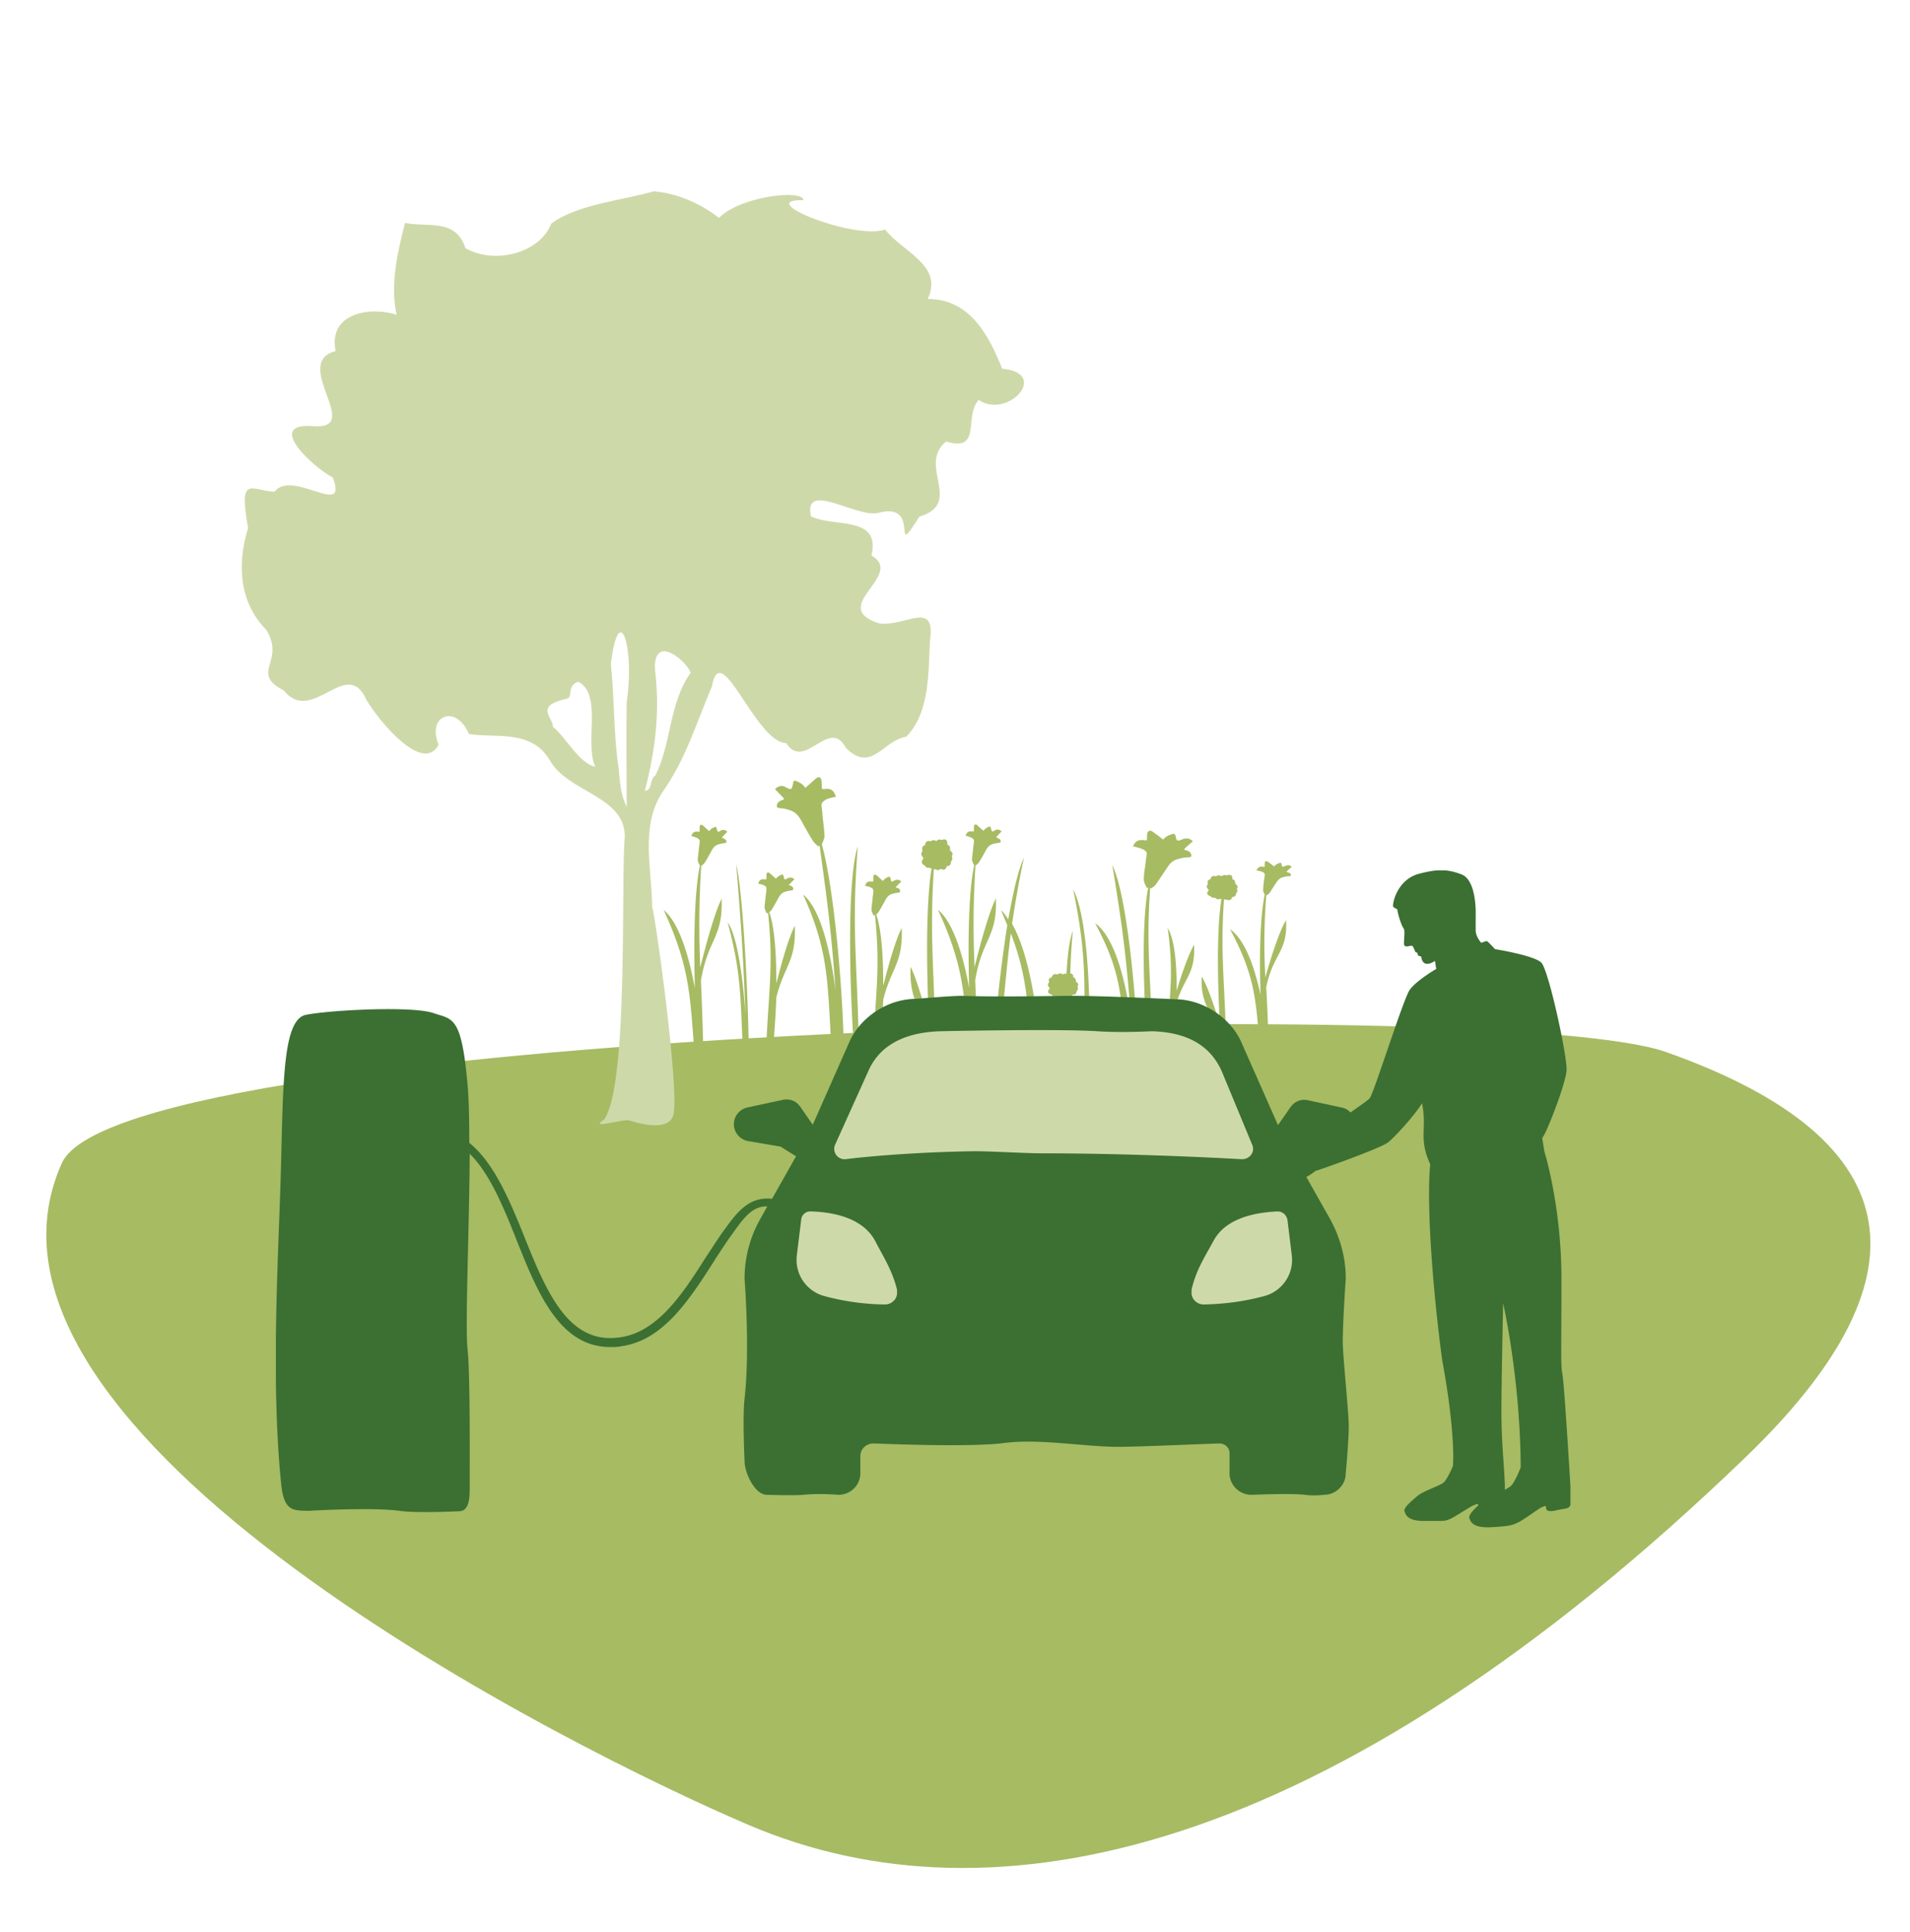 <svg width="90" height="91" fill="none" xmlns="http://www.w3.org/2000/svg"><path d="M82.28 68.617c8.533-8.229 8.119-14.852-3.768-19.058-7.86-2.784-72.705-1.193-75.594 5.223-5.779 12.818 24.16 27.7 32.42 31.21 11.316 4.803 27.182 1.683 46.942-17.375Z" fill="#A7BB63"/><path d="M59.654 46.566c.315-1.65 1.035-1.694.945-3.225-.36.61-.765 1.947-.975 2.704a28.445 28.445 0 0 1 .045-3.878h.03a.515.515 0 0 0 .135-.119l.315-.49c.075-.104.165-.208.315-.238a.95.95 0 0 1 .285-.044c.06 0 .09-.015.075-.075 0-.06-.075-.089-.135-.104-.015 0-.045-.03-.075-.03.015-.014.03-.044.06-.059.06-.06.135-.119.194-.178-.075-.06-.15-.09-.24-.06-.044 0-.074.03-.12.045-.06.03-.09 0-.104-.03a.275.275 0 0 0-.03-.104c0-.044-.03-.044-.075-.03-.105.03-.21.09-.255.164-.105-.074-.195-.149-.3-.223-.075-.045-.135-.03-.15.045v.148c0 .045-.015.06-.06.045-.18-.03-.27.03-.33.178h.045c.105.03.21.03.3.104.03.03.06.06.045.104 0 .074-.015.149-.03.223-.015.163-.045.327-.045.49 0 .075.045.149.075.208-.225 1.1-.255 2.972-.195 4.726-.3-1.367-.75-2.615-1.439-3.091 1.47 2.749 1.154 3.7 1.604 7.593.06 0 .12-.03.195-.044.06-.357.06-.966.03-1.68a98.025 98.025 0 0 0-.12-3.075M51.094 51.172h.12c.225-1.575.24-7.638-.645-9.272.735 3.566.48 4.606.525 9.272ZM53.268 47.873c-.255-1.813-.78-3.76-1.665-4.383 1.47 2.749 1.155 3.7 1.605 7.593.06 0 .12-.03.195-.045.03-.208.045-.505.045-.847.045 0 .09-.015.15-.03.09-1.545-.405-7.86-1.185-9.406.465 2.824.66 4.295.87 7.118M55.442 46.744c.015-1.248-.075-2.452-.42-3.031.36 2.645-.015 3.373-.105 6.716h.195c.105-.52.255-1.783.3-3.09.345-1.264.93-1.427.854-2.839-.285.505-.614 1.471-.84 2.23M50.704 46.194s-.03-.119-.09-.148c-.015 0-.03 0-.045-.015.015-.119-.045-.164-.135-.178.015-.595.045-1.234.12-2.007-.165.431-.255 1.16-.3 2.021-.06 0-.12 0-.18.03-.09-.06-.165-.06-.24 0h-.045c-.09-.044-.21.03-.224.119 0 0-.015.03-.03.03-.105.03-.135.104-.105.193v.044c-.075.075-.06.149 0 .223.03.03.045.06 0 .104-.075.075-.045.194.075.223.015 0 .03.015.045.03.045.045.09.074.165.06.014 0 .044 0 .06.014.06.06.12.075.194.045h.06c.045.03.105.03.15 0-.03 2.2.15 4.755.27 5.662h.165c-.045-2.75-.18-4.146-.21-5.662a.13.13 0 0 0 .12-.09v-.029c.15 0 .195-.06.21-.163 0 0 0-.03.015-.03.045-.045.06-.104.03-.164v-.044c.045-.09.03-.134-.045-.193-.03-.03-.045-.045-.045-.09" fill="#A7BB63"/><path d="M54.242 41.855c.075-.06.165-.119.225-.193l.54-.803c.12-.193.27-.341.525-.4.15-.045.315-.075.464-.075.105 0 .165-.03.135-.134-.03-.104-.12-.163-.225-.193-.044 0-.075-.03-.12-.044l.09-.09c.105-.104.225-.193.33-.297-.12-.119-.255-.148-.405-.119-.075.015-.134.06-.21.075-.09.03-.134.014-.164-.06l-.045-.178c-.015-.06-.06-.075-.135-.06-.18.06-.345.134-.435.268a10.64 10.64 0 0 0-.495-.372c-.12-.089-.225-.044-.255.075-.015.089-.015.178-.015.252 0 .075-.03.09-.105.075-.3-.045-.464.044-.554.297h.075c.165.06.344.074.494.193.06.044.09.09.075.163l-.045.372c-.03.267-.09.55-.09.817 0 .134.075.268.135.387 0 .03.045 0 .075 0-.42 2.08-.12 6.954.045 8.276h.165c-.06-4.13-.33-5.26-.12-8.262h.015M43.973 40.949s.03.014.045 0h.075c.06.044.135.059.194 0 .03-.015.06-.03.09 0 .105.044.195 0 .225-.12V40.8c.15 0 .195-.06.21-.193 0-.015 0-.03.015-.045.045-.06.06-.119.03-.193v-.044c.045-.105.03-.164-.045-.223-.03-.03-.06-.06-.045-.12a.169.169 0 0 0-.09-.178s-.03-.015-.045-.03c.03-.193-.075-.282-.255-.207h-.03c-.09-.045-.164-.015-.224.059-.09-.06-.165-.074-.255 0h-.045a.161.161 0 0 0-.225.149c0 .014-.015.03-.03.044-.105.045-.135.12-.105.238v.045c-.075.089-.06.193.015.267.03.03.045.074 0 .119-.075.104-.045.223.075.267.015 0 .03.03.045.045.045.06.09.09.165.074.015 0 .045 0 .06.015.015.03.045 0 .075.015-.285 1.724-.24 4.948-.12 7.356-.24-.922-.57-2.11-.87-2.72-.075 1.754.585 1.902.93 3.626.045.684.09 1.278.12 1.62h.165c-.06-4.934-.345-6.286-.12-9.852" fill="#A7BB63"/><path d="M45.951 46.18c.33-1.977 1.05-2.022.975-3.864-.36.743-.78 2.333-1.005 3.24-.06-1.502-.075-2.824.045-4.8 0 0 .015.014.03 0 .045-.045.105-.09.135-.134.12-.193.225-.387.33-.58.075-.134.165-.238.315-.282.09-.03.195-.045.285-.06.06 0 .105-.03.09-.089-.015-.074-.075-.104-.135-.133-.03 0-.045-.03-.075-.045.015-.015.03-.045.06-.06.06-.074.135-.148.195-.207-.075-.075-.15-.104-.255-.075-.045 0-.09.045-.12.06-.06.03-.09 0-.105-.045 0-.044-.03-.09-.03-.119 0-.044-.03-.06-.075-.044a.528.528 0 0 0-.27.193c-.105-.09-.195-.178-.3-.268-.075-.06-.135-.03-.15.06v.178c0 .06-.015.06-.06.06-.18-.03-.284.03-.33.208h.046c.105.044.21.059.3.133.03.03.06.075.044.12 0 .088-.015.177-.03.267-.015.193-.044.386-.06.58 0 .088.045.178.09.267h.015c-.27 1.278-.3 3.61-.24 5.795-.3-1.635-.78-3.12-1.469-3.685 1.5 3.284 1.185 4.428 1.65 9.08.044 0 .12-.03.194-.06.06-.431.075-1.16.03-2.021-.03-1.516-.075-2.69-.12-3.686M40.419 39.864c-.63 1.962-.285 8.812-.09 10.565h.165c-.075-5.26-.39-6.404-.075-10.565ZM48.26 40.384c-.285.58-.525 1.68-.75 2.927-.104-.163-.21-.327-.344-.43.12.252.195.475.3.698-.435 2.675-.705 6.033-.75 7.192.06 0 .12.03.165.03.42-3.314.51-5.008.75-6.836.959 2.511.764 3.893 1.184 7.98.06 0 .12-.03.195-.06.195-1.456-.15-6.33-1.32-8.366.135-.92.3-1.902.57-3.165M41.618 46.388c0-1.323-.075-2.571-.33-3.314.03-.03.075-.06.105-.104.12-.194.225-.387.33-.58.075-.134.165-.238.315-.282.09-.03.195-.045.285-.06.06 0 .105-.03.09-.089 0-.074-.075-.119-.135-.134-.03 0-.045-.03-.075-.03.015-.014.03-.044.06-.059a1.39 1.39 0 0 1 .21-.208c-.075-.074-.15-.104-.255-.074-.045 0-.09.03-.135.06-.06.03-.09 0-.105-.045 0-.045-.015-.074-.03-.119 0-.045-.03-.06-.075-.045a.528.528 0 0 0-.27.194c-.105-.09-.195-.179-.3-.268-.075-.06-.134-.03-.15.06v.178c0 .044-.014.06-.06.06-.194-.03-.284.029-.33.207h.046c.105.03.21.045.3.12.03.029.044.073.044.118 0 .09-.014.178-.03.268-.014.193-.044.386-.06.58 0 .088.045.192.09.281 0 .03.046.015.075 0 .3 2.883-.044 3.864-.135 7.698h.21c.105-.624.255-2.125.315-3.7.36-1.501.945-1.71.87-3.388-.3.594-.63 1.768-.855 2.675M38.844 39.373c0-.326-.06-.653-.09-.98 0-.149-.03-.297-.045-.446 0-.09.015-.134.09-.193.135-.134.33-.164.51-.208.03 0 .06 0 .075-.015-.09-.312-.255-.416-.555-.357-.075 0-.105 0-.105-.104s0-.208-.015-.312c-.03-.148-.135-.193-.255-.089-.164.134-.33.297-.51.446-.09-.164-.254-.253-.434-.327-.075-.03-.12 0-.135.074 0 .075-.03.134-.045.208-.03.104-.075.12-.18.075-.075-.03-.135-.075-.21-.105-.15-.044-.285 0-.42.134.12.12.225.238.345.357.03.03.06.074.09.104a.302.302 0 0 1-.12.06c-.105.044-.21.103-.224.222-.03.104.03.149.134.149.165.015.33.044.48.104.24.074.405.252.525.475.18.327.36.654.555.966.06.09.15.164.224.238.03.03.06 0 .09-.015.375 2.69.57 4.22.75 6.806-.255-1.962-.734-3.864-1.53-4.503 1.5 3.284 1.05 4.77 1.515 9.422.06-.015.12-.03.195-.06.045-.297.06-.802.06-1.367.045 0 .09-.03.135-.045.09-1.694-.33-7.86-1.02-10.312.06-.149.135-.297.135-.446" fill="#A7BB63"/><path d="M36.581 46.283c0-1.322-.075-2.57-.33-3.314.03-.03.075-.059.105-.104.12-.193.225-.386.33-.58.075-.133.165-.237.315-.281.09-.03.195-.045.285-.06.06 0 .105-.03.09-.089 0-.074-.075-.119-.135-.134-.03 0-.045-.03-.075-.03.015-.014.03-.044.06-.059a1.38 1.38 0 0 1 .21-.208c-.075-.074-.15-.104-.255-.074-.045 0-.09.03-.135.06-.06.029-.09 0-.105-.045 0-.045-.015-.075-.03-.12 0-.044-.03-.059-.075-.044a.528.528 0 0 0-.27.193c-.105-.089-.195-.178-.3-.267-.075-.06-.135-.03-.15.06v.178c0 .044-.015.06-.06.06-.194-.03-.284.029-.33.207h.046c.105.03.21.045.3.119.03.03.044.074.044.119 0 .089-.015.178-.03.267-.015.194-.045.387-.06.58 0 .089.045.193.09.282 0 .03.045.015.075 0 .3 2.883-.045 3.864-.135 7.698h.21c.105-.625.255-2.125.315-3.7.36-1.501.945-1.71.87-3.389-.3.595-.63 1.769-.855 2.675M33.028 46.194c.33-1.976 1.049-2.02.974-3.863-.36.743-.78 2.333-1.004 3.24a43.54 43.54 0 0 1 .045-4.8s.014.014.03 0c.044-.045.105-.09.135-.134.12-.194.224-.387.33-.58.074-.134.164-.238.314-.282.09-.03.195-.045.285-.06.06 0 .105-.03.09-.089-.015-.074-.075-.104-.135-.133-.03 0-.045-.03-.075-.045.015-.015.03-.045.06-.06.06-.074.135-.148.195-.208-.075-.074-.15-.104-.255-.074-.045 0-.09.045-.12.06-.06.03-.09 0-.105-.045 0-.045-.03-.09-.03-.119 0-.044-.03-.06-.075-.044a.528.528 0 0 0-.27.193c-.105-.09-.195-.179-.3-.268-.074-.06-.134-.03-.15.06v.178c0 .06-.014.06-.06.06-.18-.03-.284.03-.33.208h.046c.105.044.21.059.3.133.03.03.06.075.045.12 0 .088-.015.177-.03.266-.015.194-.045.387-.06.58 0 .09.045.178.09.268h.015c-.27 1.277-.3 3.61-.24 5.795-.3-1.635-.78-3.12-1.47-3.685 1.5 3.284 1.185 4.428 1.65 9.079.045 0 .12-.03.194-.06.06-.43.076-1.158.03-2.02a140.9 140.9 0 0 0-.12-3.686M35.127 47.829c-.12-1.813-.39-3.76-.84-4.384.735 2.75.57 3.7.795 7.593l.09-.044c.015-.208.03-.505.03-.847a.254.254 0 0 0 .075-.03c.045-1.545-.21-7.86-.585-9.406.225 2.823.33 4.294.435 7.118ZM31.049 49.448c-.12-1.813-.39-3.76-.84-4.383.735 2.749.57 3.7.795 7.593l.09-.044c.014-.208.03-.506.03-.847a.254.254 0 0 0 .075-.03c.044-1.546-.21-7.861-.585-9.406.225 2.823.33 4.294.435 7.117ZM29.684 51.038h-.12c-.225-1.575-.24-7.637.645-9.272-.735 3.566-.48 4.606-.525 9.272ZM57.72 42.39h.016a.096.096 0 0 1 .09 0c.105.03.194 0 .224-.104v-.03c.135 0 .18-.06.195-.163 0 0 0-.03.015-.03.045-.044.06-.104.03-.163v-.045c.045-.074.03-.134-.045-.193-.03-.03-.045-.045-.045-.09 0-.059-.03-.118-.09-.148-.015 0-.03 0-.045-.015.03-.163-.075-.237-.255-.178h-.03c-.09-.03-.15 0-.224.045-.09-.06-.165-.06-.24 0h-.045c-.105-.045-.225.03-.225.118 0 0-.015.03-.03.03-.105.03-.135.104-.105.193v.045c-.075.074-.06.149.015.223.03.03.045.06 0 .089-.075.09-.045.193.075.223.015 0 .03.015.045.03.045.044.09.074.165.06.015 0 .045 0 .06.014.06.06.12.074.195.044h.09c-.24 1.486-.18 4.028-.075 5.93-.225-.773-.555-1.769-.855-2.274-.075 1.471.57 1.59.9 3.031.045.565.09 1.07.12 1.353h.164c-.06-4.027-.33-5.186-.134-8.04" fill="#A7BB63"/><path d="M30.85 9c-1.529.446-3.613.61-4.872 1.53-.54 1.397-2.669 1.947-4.048 1.16-.45-1.427-1.799-.966-2.848-1.19-.33 1.338-.72 2.884-.39 4.325-1.2-.386-3.239-.119-2.879 1.709-2.144.58 1.41 3.774-1.11 3.537-2.248-.149.12 1.99.975 2.422.765 1.961-1.904-.416-2.743.668-1.095-.044-1.71-.847-1.245 1.71-.51 1.664-.45 3.462.855 4.799.93 1.486-.795 2.021.824 2.853 1.35 1.68 2.969-1.65 3.898.446.57.966 2.654 3.522 3.404 2.11-.585-1.367.81-1.947 1.424-.505 1.23.208 2.939-.238 3.808 1.233.84 1.516 3.538 1.68 3.538 3.596-.194 1.858.195 11.695-.974 13.33-.795.52.974-.075 1.23.059.809.253 1.873.416 2.038-.297.27-1.204-.81-9.065-1.004-9.778-.015-1.783-.57-3.79.48-5.394 1.109-1.575 1.589-3.24 2.338-4.993.405-2.348 2.054 2.645 3.494 2.675.87 1.352 2.024-1.248 2.803.208 1.215 1.248 1.754-.342 2.849-.505 1.11-1.1 1.05-3.002 1.124-4.518.3-1.991-1.214-.624-2.414-.832-2.413-.788 1.275-2.259-.344-3.195.464-1.902-1.8-1.308-2.849-1.843-.375-1.753 2.249.164 3.238-.178 2.01-.49.465 2.407 1.874.193 2.1-.624-.12-2.437 1.26-3.536 1.694.505.824-1.16 1.529-1.962 1.364.936 3.388-1.263 1.11-1.47-.615-1.532-1.5-3.285-3.509-3.285.75-1.59-1.17-2.2-2.009-3.27-1.469.506-6.252-1.426-3.853-1.381.03-.52-2.953-.208-3.973.832-.704-.55-1.739-1.114-3.013-1.248L30.85 9Zm-1.604 20.789c.3 0 .54 1.575.285 3.284-.03 1.65 0 3.299 0 4.948-.225-.535-.284-.698-.374-1.783-.255-1.65-.195-3.314-.375-4.963.135-1.055.3-1.486.465-1.486Zm2.024.891c.45-.014 1.11.595 1.275 1.011-1.02 1.412-.9 3.314-1.664 4.844-.285.149-.12.699-.495.714.525-2.036.705-3.805.48-5.677-.045-.639.15-.877.42-.892h-.016Zm-4.003 1.442c1.125.61.27 2.868.78 3.997-.75-.163-1.32-1.307-1.994-1.887 0-.475-.9-.966.66-1.322.315-.075-.045-.61.554-.803" fill="#CED9A9"/><g clip-path="url(#a)"><path d="M74 70.294v-.277c-.08-1.33-.303-4.939-.383-5.316-.081-.436-.041-1.031-.041-4.462 0-3.451-.808-6.01-.808-6.01s-.081-.516-.101-.635c.121 0 1.111-2.519 1.151-3.173.04-.655-.848-4.74-1.192-5.078-.343-.337-2.182-.634-2.182-.634s-.323-.357-.384-.377c-.06 0-.262.08-.262.08s-.243-.258-.263-.556v-.773s.06-1.587-.647-1.885c-.707-.277-1.172-.258-2.02-.04-1.071.278-1.293 1.508-1.212 1.567.08.06.161.1.181.1.061.377.223.813.303.912.081.1 0 .555.02.754.041.198.344 0 .405.079.02.04.06.1.121.258.02.04.08.04.101.06.02.039 0 .079.04.118.02.04.102.02.142.06.08.615.647.198.647.198l.06.377s-.95.555-1.253.992c-.303.436-1.657 4.78-1.879 5.097-.08.1-.465.357-.909.674a.78.78 0 0 0-.343-.218l-1.657-.357c-.364-.08-.667.08-.849.357L60.22 53l-1.737-3.927c-.465-1.05-1.718-2.003-3.132-2.003 0 0-3.314-.159-4.748-.159-1.092 0-3.355.06-5.315 0-.505 0-2.1.14-2.1.14-1.435 0-2.668.931-3.153 2.002l-1.737 3.928-.566-.814c-.182-.277-.485-.436-.849-.357l-1.657.357a.81.81 0 0 0-.646.794c0 .377.283.733.687.793l1.515.258.728.456-1.132 2.003c-1.07-.119-1.637.615-2.223 1.428l-.161.218c-.243.357-.485.734-.748 1.13-1.05 1.647-2.243 3.511-4.04 3.75-2.446.356-3.476-2.182-4.547-4.86-.687-1.706-1.415-3.391-2.546-4.304 0-1.17-.02-2.201-.101-2.955-.283-3.034-.707-2.856-1.576-3.153-1.03-.357-4.95-.14-6.021.079-1.071.218-1.071 3.054-1.172 7.06-.101 4.007-.505 9.957 0 14.975.121 1.388.586 1.31 1.313 1.329 0 0 2.95-.179 4.264 0 .828.119 2.808.02 2.808.02.525 0 .505-.734.505-1.25 0-1.686.02-5.216-.1-6.366-.122-1.111.08-5.633.1-9.223.91.892 1.556 2.42 2.162 3.947 1.01 2.539 2.04 5.157 4.465 5.157.162 0 .344 0 .526-.04 1.98-.278 3.212-2.221 4.324-3.947.242-.397.505-.773.727-1.11l.162-.219c.545-.773.95-1.329 1.657-1.309l-.344.615a5.688 5.688 0 0 0-.727 2.816s.262 3.293 0 5.613c-.101.873 0 2.956 0 2.956 0 .555.485 1.586 1.05 1.586 0 0 1.294.04 1.718 0 .768-.08 1.657 0 1.657 0 .566 0 1.03-.456 1.03-1.011v-.813c0-.338.283-.596.627-.596 1.414.06 4.829.16 6.142-.02 1.657-.218 3.799.18 5.375.18.848 0 3.637-.12 4.768-.16.263 0 .485.199.485.457v.952c0 .555.465 1.011 1.03 1.011 0 0 1.88-.08 2.526 0 .404.06.89 0 .89 0 .565 0 1.03-.456 1.03-1.011 0 0 .141-1.508.141-2.242 0-.614-.283-3.331-.283-3.946 0-.932.142-2.995.142-2.995 0-.972-.263-1.924-.728-2.777l-1.131-2.003c.161-.08.303-.179.424-.278.384-.119 3.132-1.09 3.455-1.368.344-.298 1.172-1.19 1.576-1.825.243 1.25-.181 1.626.384 2.876-.182 1.785.101 5.791.566 9.242.525 2.817.545 4.483.505 4.959-.02.08-.283.654-.444.793-.203.159-.91.377-1.213.615-.303.258-.687.575-.626.734.06.158.121.476.99.456.849 0 .889.02 1.131-.08.243-.099.97-.594 1.132-.654.162-.06.222-.1.222 0-.202.198-.424.417-.424.555v.04c.06.159.141.476 1.01.436.849-.04 1.03-.099 1.273-.218.243-.099.95-.634 1.111-.714.162-.06.223-.119.223 0 0 .1.04.238.464.14.425-.1.647-.06.687-.279.02-.119.061-.317.061-.535v-.08l-.06.04Zm-2.828-.277s-.142.099-.263.158v-.258c-.06-1.269-.162-2.023-.162-3.51 0-1.13.081-5.018.081-5.018s.808 3.53.828 7.735c0 0-.282.734-.484.893Z" fill="#3B7032"/><path d="M42.258 60.774c.08.357-.202.675-.566.675a11.48 11.48 0 0 1-2.849-.397 1.765 1.765 0 0 1-1.293-1.944l.202-1.646a.43.43 0 0 1 .465-.397c1.333.04 2.526.437 3.03 1.408.344.675.809 1.369 1.031 2.321l-.02-.02Zm13.88.02c.203-.952.668-1.646 1.031-2.32.506-.972 1.698-1.35 3.031-1.409.243 0 .424.179.465.397l.202 1.646a1.765 1.765 0 0 1-1.293 1.944c-.95.258-1.9.377-2.85.397-.363 0-.646-.318-.565-.675M59.007 53.932l-1.414-3.412c-.586-1.388-1.819-1.904-3.334-1.943 0 0-1.374.079-2.566 0-1.839-.12-7.355 0-7.355 0-1.515.04-2.849.535-3.435 1.904l-1.556 3.45a.488.488 0 0 0 .486.675s2.364-.317 6.081-.377c.788 0 2.425.1 3.253.1 4.668 0 9.355.277 9.355.277.364 0 .627-.337.485-.674Z" fill="#CED9A9"/></g><defs><clipPath id="a"><path fill="#fff" transform="translate(13 41)" d="M0 0h61v31H0z"/></clipPath></defs></svg>